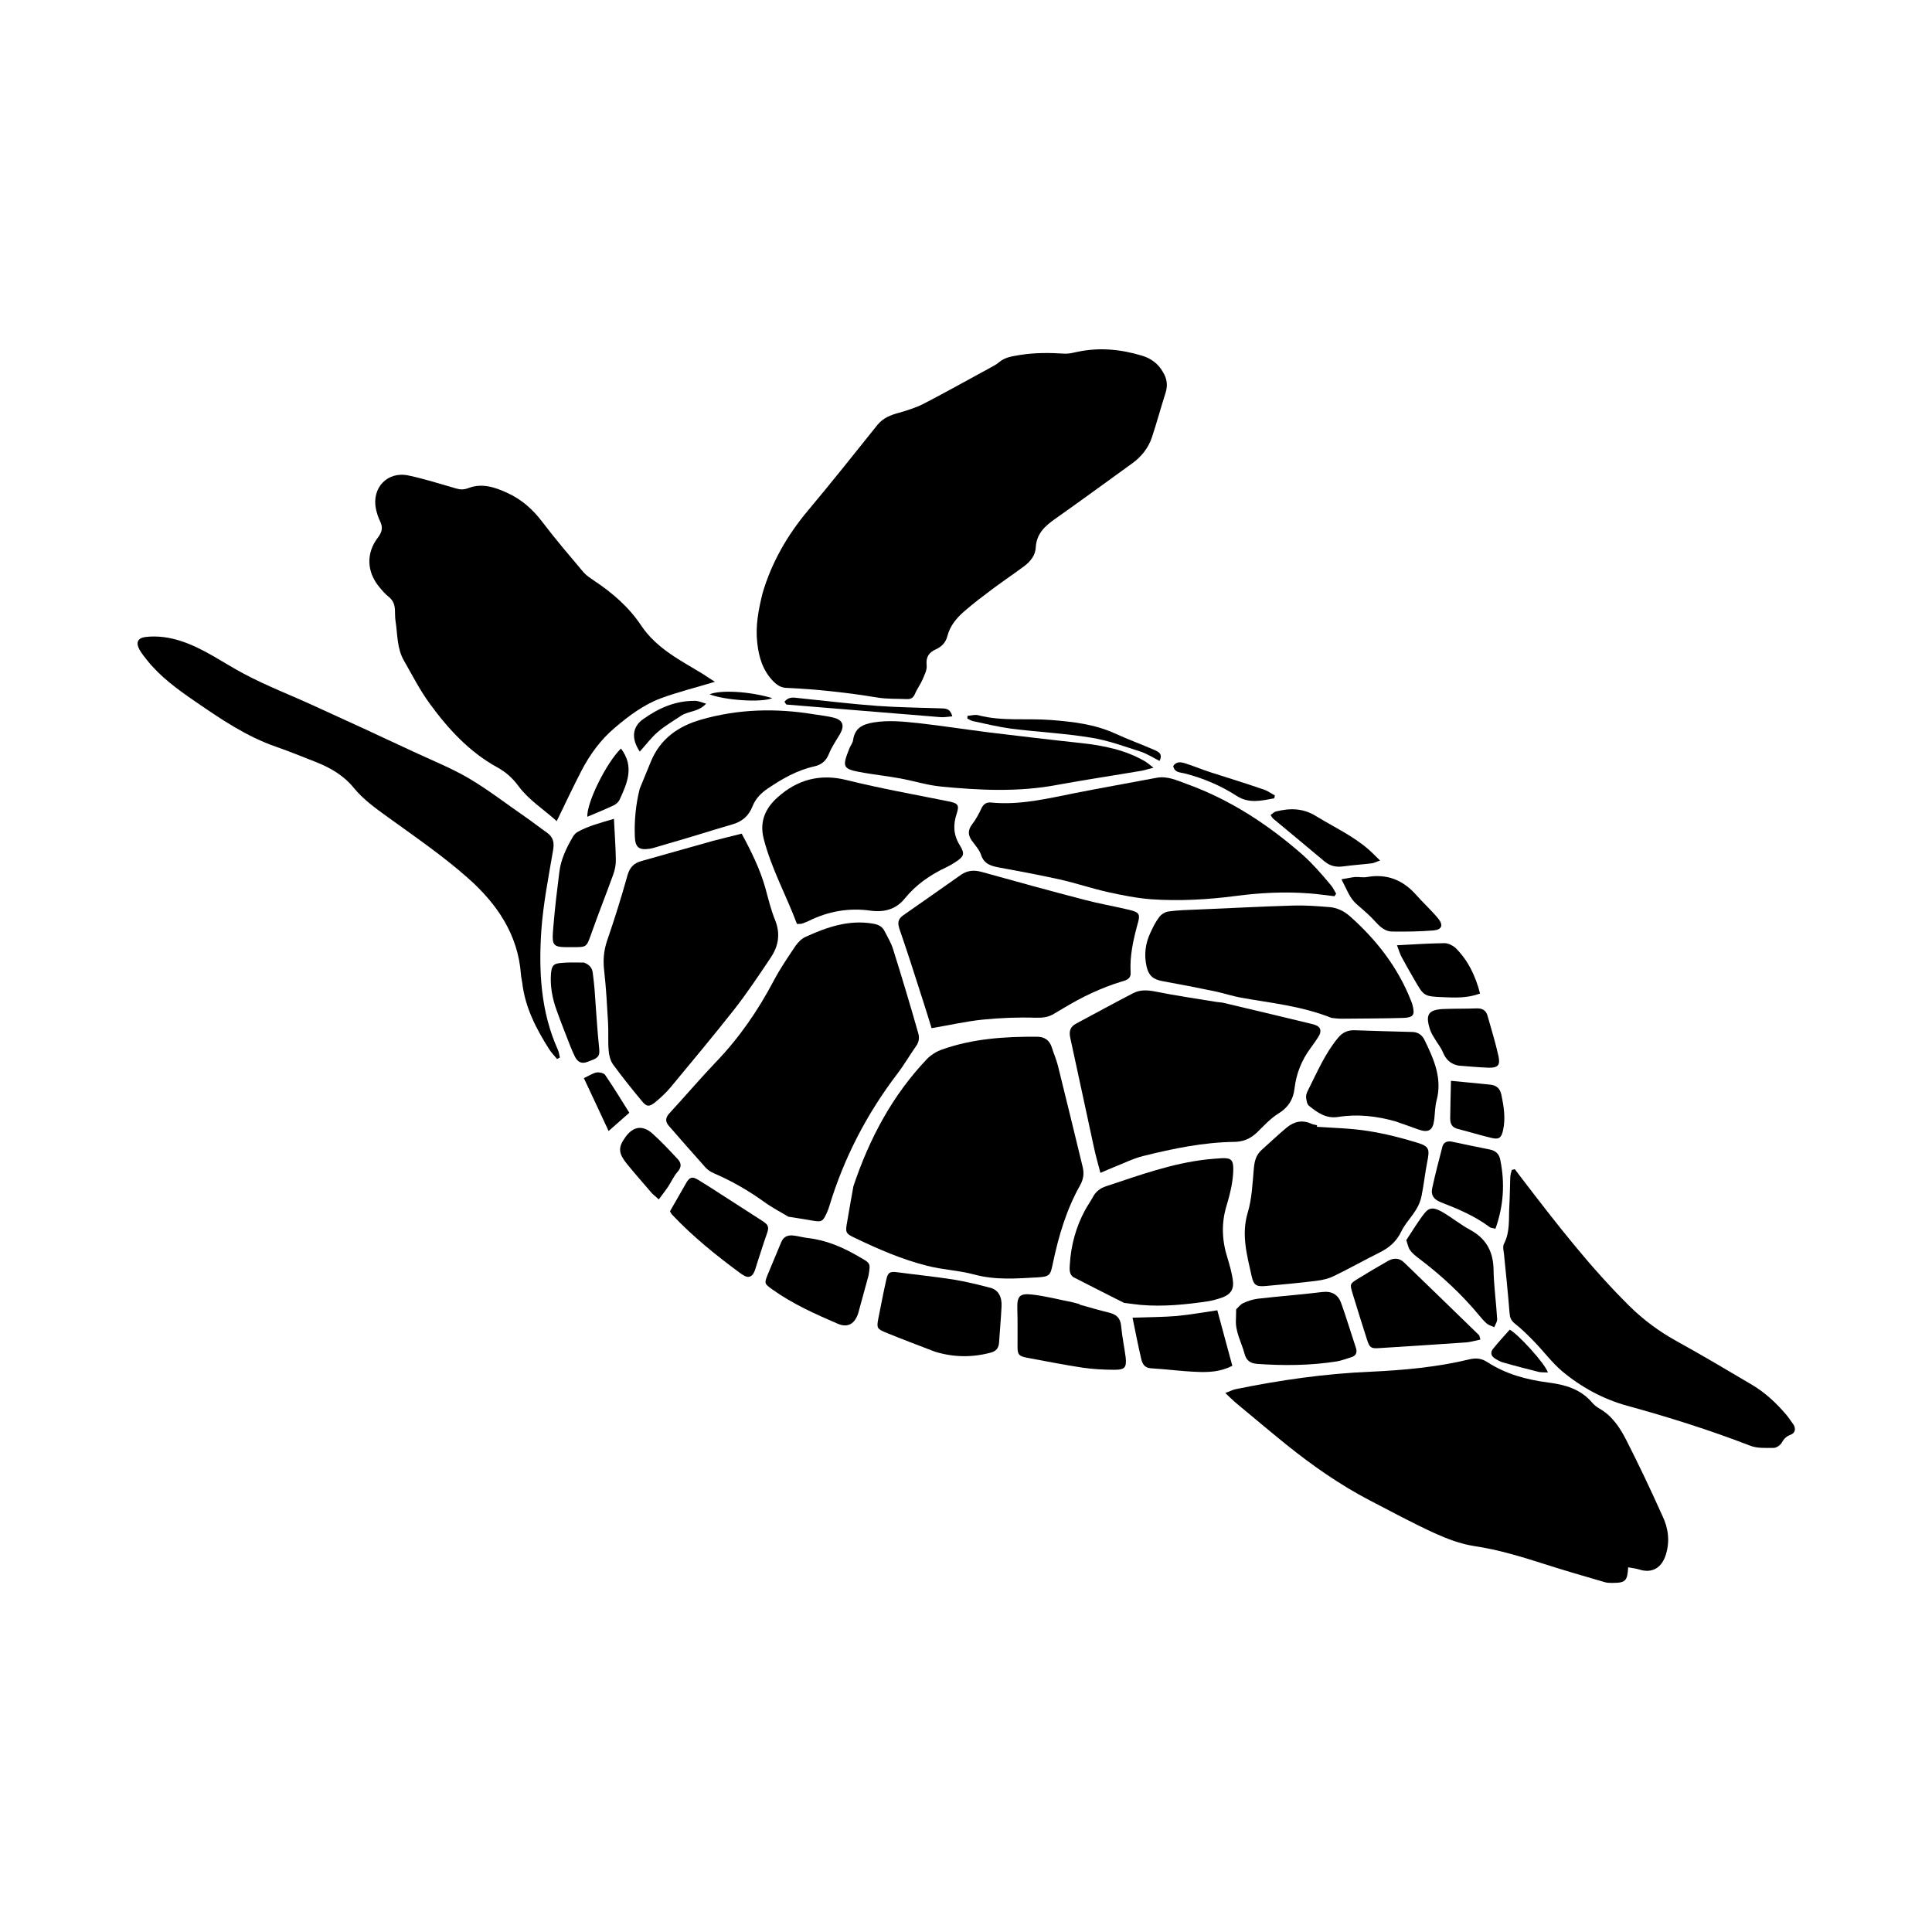 <?xml version="1.0" encoding="UTF-8"?>
<!-- Uploaded to: SVG Repo, www.svgrepo.com, Generator: SVG Repo Mixer Tools -->
<svg fill="#000000" width="800px" height="800px" version="1.1" viewBox="144 144 512 512" xmlns="http://www.w3.org/2000/svg">
 <g>
  <path d="m446.55 238.23c-5.543-1.664-11.184-2.215-16.93-1.008-1.16 0.25-2.316 0.555-3.426 0.504-3.981-0.25-7.91-0.301-11.941 0.352-2.016 0.352-3.879 0.555-5.492 1.914-0.707 0.605-1.562 1.059-2.418 1.512-5.793 3.125-11.488 6.348-17.332 9.371-2.117 1.109-4.484 1.863-6.801 2.519-2.215 0.605-4.18 1.359-5.691 3.223-6.098 7.609-12.141 15.215-18.391 22.672-5.543 6.602-9.672 13.855-12.043 21.914-1.109 4.484-1.914 8.715-1.41 13.098 0.402 3.777 1.41 7.254 4.133 10.125 1.008 1.059 2.117 1.812 3.527 1.863 8.113 0.352 16.223 1.258 24.234 2.57 2.469 0.402 5.039 0.301 7.609 0.402 1.008 0.051 1.762-0.152 2.266-1.309 0.555-1.359 1.461-2.519 2.016-3.828 0.504-1.211 1.258-2.57 1.109-3.828-0.25-2.215 0.656-3.426 2.469-4.231 1.562-0.707 2.621-1.863 3.023-3.477 0.707-2.719 2.367-4.734 4.383-6.5 2.469-2.168 5.09-4.133 7.707-6.098 2.719-2.016 5.543-3.93 8.262-5.945 1.664-1.258 2.973-2.871 3.074-4.988 0.203-3.629 2.418-5.644 5.141-7.559 6.852-4.836 13.602-9.773 20.355-14.66 2.469-1.762 4.332-4.082 5.289-6.953 1.309-3.93 2.367-7.91 3.629-11.84 0.605-1.965 0.352-3.727-0.707-5.441-1.262-2.262-3.227-3.672-5.644-4.375z"/>
  <path d="m313.95 309.82c-3.273-4.938-7.656-8.715-12.594-11.992-0.957-0.656-1.965-1.309-2.719-2.168-3.68-4.383-7.406-8.715-10.883-13.301-2.57-3.426-5.644-6.098-9.473-7.809-3.176-1.461-6.602-2.57-10.125-1.211-1.211 0.453-2.117 0.453-3.324 0.102-4.18-1.211-8.312-2.519-12.543-3.426-5.594-1.211-9.824 3.223-8.664 8.867 0.25 1.109 0.605 2.266 1.109 3.273 0.805 1.664 0.504 2.871-0.605 4.332-3.176 4.133-2.922 9.117 0.402 13.098 0.754 0.906 1.512 1.812 2.418 2.519 1.211 0.957 1.664 2.117 1.715 3.578 0.051 0.957 0 1.914 0.152 2.871 0.555 3.527 0.352 7.254 2.215 10.48 2.215 3.879 4.231 7.859 6.852 11.438 4.887 6.699 10.48 12.797 17.887 16.879 2.316 1.258 4.082 2.871 5.644 4.988 2.719 3.68 6.602 6.098 10.125 9.27 2.316-4.785 4.383-9.168 6.602-13.453 2.215-4.231 5.039-8.113 8.715-11.234 3.727-3.176 7.656-6.144 12.242-7.859 4.484-1.664 9.219-2.82 14.359-4.383-1.211-0.754-2.117-1.359-3.023-1.965-5.906-3.625-12.355-6.746-16.484-12.895z"/>
  <path d="m575.12 525.9c-1.715-3.375-3.777-6.648-7.254-8.613-0.707-0.402-1.41-0.957-1.965-1.613-3.023-3.578-7.203-4.734-11.586-5.289-5.742-0.754-11.234-2.215-16.121-5.391-1.613-1.059-3.125-1.16-4.785-0.754-8.566 2.066-17.332 2.871-26.098 3.273-12.09 0.504-24.031 2.215-35.871 4.637-0.754 0.152-1.461 0.555-2.719 1.008 1.16 1.109 1.863 1.812 2.621 2.469 4.586 3.777 9.07 7.609 13.703 11.336 6.852 5.492 14.055 10.531 21.867 14.609 5.742 2.973 11.387 6.047 17.23 8.715 3.324 1.512 6.902 2.871 10.48 3.426 6.449 0.957 12.543 2.82 18.691 4.785 5.34 1.715 10.73 3.273 16.121 4.836 0.605 0.152 1.258 0.152 1.863 0.152 3.477 0 3.981-0.504 4.18-4.133 1.059 0.203 2.066 0.301 3.023 0.605 3.375 1.059 5.945-0.504 7.004-4.082 1.059-3.527 0.605-6.953-0.957-10.176-2.981-6.652-6.102-13.254-9.43-19.801z"/>
  <path d="m424.38 426.5c-0.402-1.664-1.109-3.223-1.613-4.836-0.605-2.016-1.965-2.922-3.981-2.922-8.516-0.051-16.977 0.504-25.09 3.375-1.461 0.504-2.922 1.41-3.981 2.469-9.168 9.621-15.266 21.008-19.547 33.754-0.555 3.023-1.109 6.246-1.664 9.473-0.504 2.769-0.453 3.074 2.016 4.231 6.195 2.973 12.543 5.742 19.195 7.406 4.082 1.059 8.414 1.211 12.496 2.316 5.594 1.512 11.133 1.059 16.727 0.754 3.273-0.203 3.426-0.555 4.082-3.727 1.512-7.203 3.578-14.207 7.203-20.656 0.906-1.613 1.109-3.125 0.707-4.836-2.168-8.918-4.332-17.883-6.551-26.801z"/>
  <path d="m380.65 395.46c-0.504-1.613-1.41-3.074-2.168-4.586-0.656-1.359-1.664-1.863-3.223-2.117-6.398-1.059-12.141 0.957-17.785 3.527-1.008 0.453-1.914 1.359-2.57 2.266-2.066 3.074-4.18 6.144-5.894 9.422-4.133 7.809-9.07 15.012-15.215 21.41-4.231 4.434-8.211 9.117-12.395 13.652-1.109 1.211-1.109 2.215-0.152 3.324 3.223 3.68 6.398 7.356 9.672 10.984 0.605 0.707 1.461 1.258 2.316 1.613 4.684 2.016 9.07 4.535 13.199 7.508 2.215 1.613 4.684 2.871 6.5 3.981 2.621 0.402 4.586 0.707 6.551 1.059 2.168 0.352 2.519 0.25 3.477-1.762 0.301-0.656 0.605-1.359 0.805-2.066 3.879-12.797 9.926-24.484 18.035-35.117 1.812-2.367 3.273-4.938 4.988-7.356 0.805-1.16 0.906-2.266 0.504-3.578-2.109-7.402-4.328-14.809-6.644-22.164z"/>
  <path d="m287.45 390.68c0.504-7.152 1.914-14.258 3.125-21.363 0.352-2.066 0.051-3.477-1.664-4.684-2.016-1.41-3.93-2.922-5.894-4.281-4.887-3.375-9.574-7.004-14.66-10.027-4.734-2.769-9.875-4.836-14.863-7.152-8.715-4.082-17.434-8.113-26.199-12.09-6.246-2.871-12.695-5.34-18.742-8.566-5.492-2.922-10.531-6.648-16.523-8.613-3.074-1.008-6.195-1.461-9.371-1.109-2.168 0.25-2.719 1.461-1.715 3.324 0.555 1.008 1.309 1.914 2.016 2.82 3.527 4.434 8.113 7.758 12.746 10.934 6.801 4.684 13.602 9.32 21.512 12.043 3.477 1.211 6.902 2.621 10.379 3.981 3.879 1.512 7.457 3.578 10.125 6.852 2.519 3.074 5.644 5.34 8.867 7.656 7.305 5.289 14.762 10.379 21.461 16.324 7.559 6.699 13.25 14.863 14.008 25.543 0.051 0.754 0.25 1.461 0.352 2.215 0.754 6.5 3.68 12.141 7.106 17.531 0.605 0.957 1.41 1.762 2.117 2.621 0.25-0.152 0.504-0.25 0.754-0.402-0.203-0.707-0.25-1.41-0.555-2.066-4.531-10.078-5.086-20.758-4.379-31.488z"/>
  <path d="m346.8 379.24c-1.41-4.938-3.629-9.473-6.246-14.309-2.719 0.707-5.188 1.258-7.609 1.914-6.348 1.762-12.645 3.578-18.941 5.34-2.016 0.555-3.125 1.664-3.727 3.828-1.613 5.793-3.426 11.586-5.391 17.281-0.906 2.672-1.109 5.289-0.754 8.113 0.504 4.535 0.754 9.07 1.008 13.602 0.152 2.418-0.051 4.887 0.152 7.305 0.102 1.309 0.453 2.82 1.211 3.828 2.418 3.324 5.039 6.551 7.656 9.723 1.211 1.461 1.914 1.512 3.527 0.203 1.461-1.211 2.871-2.519 4.082-3.981 5.594-6.75 11.234-13.504 16.676-20.402 3.527-4.484 6.699-9.27 9.875-14.008 1.965-2.973 2.519-6.144 1.16-9.672-1.168-2.82-1.875-5.844-2.68-8.766z"/>
  <path d="m492.65 415.67c-0.605-0.25-1.211-0.352-1.812-0.504-7.508-1.812-15.062-3.629-22.57-5.391-0.605-0.152-1.258-0.152-1.863-0.25-5.441-0.906-10.883-1.664-16.273-2.769-2.066-0.402-4.031-0.504-5.844 0.453-5.09 2.621-10.078 5.391-15.113 8.062-1.512 0.805-1.914 1.965-1.562 3.68 2.117 9.621 4.133 19.246 6.246 28.918 0.453 2.168 1.059 4.281 1.762 6.953 1.562-0.656 2.621-1.16 3.68-1.562 2.57-1.008 5.039-2.266 7.707-2.922 7.91-1.965 15.922-3.629 24.133-3.727 2.418-0.051 4.231-0.855 5.945-2.469 1.812-1.762 3.578-3.727 5.691-5.039 2.621-1.613 3.93-3.68 4.281-6.602 0.453-3.981 1.914-7.609 4.281-10.781 0.805-1.109 1.613-2.215 2.316-3.426 0.559-1.215 0.258-2.172-1.004-2.625z"/>
  <path d="m489.38 370.68c-9.219-8.113-19.348-14.762-30.934-18.941-2.519-0.906-5.09-2.168-7.961-1.613-7.152 1.359-14.359 2.621-21.512 4.031-7.356 1.461-14.711 3.273-22.32 2.519-1.211-0.102-1.965 0.352-2.519 1.461-0.707 1.512-1.512 3.023-2.519 4.332-1.16 1.512-1.109 2.871-0.051 4.332 0.855 1.211 1.965 2.367 2.418 3.727 0.805 2.469 2.672 2.973 4.836 3.375 5.289 0.957 10.578 1.965 15.871 3.125 4.332 0.957 8.566 2.418 12.898 3.375 3.828 0.855 7.656 1.613 11.539 1.914 7.406 0.504 14.812 0.102 22.168-0.855 6.5-0.855 13.047-1.211 19.598-0.707 2.266 0.152 4.535 0.504 6.75 0.754 0.152-0.203 0.301-0.453 0.453-0.656-0.504-0.855-0.906-1.762-1.562-2.469-2.266-2.715-4.582-5.383-7.152-7.703z"/>
  <path d="m617.49 519.05c-2.672-3.176-5.691-5.996-9.27-8.113-6.551-3.879-13.098-7.758-19.75-11.438-4.684-2.57-8.918-5.691-12.695-9.422-10.43-10.328-19.348-21.867-28.266-33.504-0.707-0.906-1.359-1.812-2.066-2.719-0.25 0.051-0.504 0.102-0.805 0.203-0.152 0.656-0.402 1.359-0.402 2.016-0.102 2.519-0.102 5.09-0.25 7.609-0.203 3.324 0.25 6.75-1.41 9.926-0.402 0.754-0.102 1.863 0 2.769 0.504 5.141 1.059 10.277 1.461 15.469 0.102 1.309 0.352 2.066 1.41 2.922 1.812 1.41 3.477 3.074 5.09 4.734 2.519 2.57 4.684 5.543 7.406 7.859 5.039 4.231 10.883 7.406 17.23 9.168 11.035 3.023 21.914 6.449 32.598 10.578 1.863 0.754 4.133 0.605 6.246 0.605 0.754 0 1.863-0.754 2.215-1.461 0.555-1.008 1.211-1.613 2.266-2.016 1.211-0.453 1.461-1.512 0.855-2.621-0.652-0.852-1.207-1.758-1.863-2.566z"/>
  <path d="m442.92 385.04c-3.828-0.906-7.656-1.562-11.488-2.57-9.117-2.367-18.238-4.887-27.305-7.406-2.016-0.555-3.727-0.402-5.441 0.754-5.09 3.578-10.227 7.203-15.367 10.781-1.562 1.109-1.41 2.266-0.855 3.879 2.117 6.098 4.082 12.293 6.047 18.438 0.805 2.418 1.512 4.836 2.367 7.559 4.785-0.805 9.168-1.812 13.551-2.266 4.637-0.453 9.27-0.656 13.906-0.504 1.914 0.051 3.527-0.102 5.09-1.109 0.805-0.504 1.664-0.957 2.469-1.461 4.836-2.922 9.875-5.34 15.316-7.004 1.211-0.352 2.519-0.656 2.418-2.418-0.25-4.281 0.656-8.414 1.762-12.543 0.906-2.969 0.656-3.422-2.469-4.129z"/>
  <path d="m519.8 446.9c-4.332-1.359-8.766-2.469-13.25-3.176-4.484-0.707-9.02-0.805-13.551-1.109 0-0.152 0-0.25 0.051-0.402-0.504-0.152-1.059-0.203-1.512-0.402-2.418-1.109-4.586-0.605-6.551 1.008-2.266 1.863-4.383 3.93-6.602 5.894-1.562 1.359-1.965 3.125-2.117 5.09-0.352 3.879-0.504 7.91-1.613 11.586-1.762 5.894-0.152 11.336 1.059 16.879 0.555 2.469 1.359 2.769 3.93 2.519 4.434-0.402 8.867-0.805 13.25-1.359 1.562-0.203 3.176-0.555 4.586-1.258 4.082-1.965 8.062-4.231 12.141-6.246 2.519-1.258 4.484-2.922 5.742-5.594 1.008-2.066 2.719-3.777 3.93-5.793 0.707-1.109 1.211-2.418 1.461-3.727 0.605-3.023 0.906-6.047 1.512-9.07 0.609-3.074 0.508-3.934-2.465-4.84z"/>
  <path d="m517.94 409.22c-3.477-8.867-9.168-16.172-16.273-22.469-1.562-1.359-3.375-2.215-5.441-2.367-3.176-0.25-6.348-0.504-9.523-0.402-8.465 0.25-16.93 0.707-25.391 1.059-2.519 0.102-5.09 0.152-7.609 0.504-0.906 0.102-1.965 0.754-2.519 1.512-0.957 1.258-1.664 2.719-2.316 4.133-1.359 2.871-1.715 5.894-1.008 8.969 0.555 2.418 1.762 3.375 4.082 3.828 4.684 0.855 9.371 1.762 14.008 2.719 2.367 0.504 4.734 1.309 7.106 1.715 7.758 1.41 15.719 2.117 23.832 5.34 0.605 0.051 1.863 0.25 3.074 0.203 5.289-0.051 10.578-0.051 15.871-0.203 2.719-0.102 3.176-0.754 2.519-3.324-0.109-0.461-0.262-0.863-0.41-1.215z"/>
  <path d="m397.53 359.64c0.754-2.316 0.352-2.769-2.168-3.273-9.02-1.812-18.086-3.426-27.004-5.644-7.055-1.762-13.047-0.102-18.238 4.535-3.176 2.82-4.938 6.348-3.727 11.035 2.016 7.859 5.945 14.914 8.816 22.57 0.754-0.051 1.109 0 1.359-0.102 0.605-0.203 1.211-0.453 1.762-0.707 5.188-2.57 10.68-3.527 16.375-2.719 3.727 0.504 6.801-0.402 9.07-3.223 3.023-3.727 6.801-6.297 11.082-8.312 0.754-0.352 1.512-0.805 2.215-1.258 2.418-1.562 2.719-2.215 1.258-4.586-1.711-2.777-1.758-5.445-0.801-8.316z"/>
  <path d="m470.38 458.24c0.25-1.461 0.453-2.922 0.453-4.434 0-2.418-0.605-2.973-3.023-2.871-1.258 0.051-2.519 0.203-3.777 0.301-9.371 1.008-18.137 4.231-26.953 7.152-1.562 0.504-2.769 1.461-3.527 2.973-0.605 1.109-1.359 2.168-1.965 3.273-2.469 4.535-3.777 9.422-4.082 14.559-0.102 1.258-0.152 2.719 1.16 3.375 4.586 2.367 9.219 4.684 13.199 6.699 2.016 0.25 3.273 0.453 4.535 0.555 5.945 0.504 11.84-0.102 17.684-0.957 1.258-0.203 2.469-0.555 3.68-0.957 2.469-0.906 3.324-2.266 2.922-4.887-0.301-1.863-0.805-3.727-1.359-5.543-1.512-4.684-1.715-9.32-0.25-14.055 0.5-1.656 0.953-3.418 1.305-5.184z"/>
  <path d="m364.98 334.2c-1.715-0.453-3.527-0.605-5.289-0.906-10.078-1.664-20.051-1.41-29.875 1.41-5.996 1.715-10.73 4.988-13.25 10.934-1.008 2.418-2.016 4.887-3.023 7.356-1.059 4.18-1.461 8.414-1.309 12.645 0.102 2.973 1.109 3.727 4.031 3.273 0.957-0.152 1.812-0.504 2.769-0.754 3.477-1.008 6.902-2.016 10.379-3.074 2.82-0.855 5.691-1.762 8.516-2.57 2.621-0.707 4.484-2.215 5.492-4.836 0.805-2.016 2.266-3.527 4.082-4.734 3.777-2.57 7.758-4.836 12.293-5.844 1.965-0.453 3.125-1.461 3.879-3.324 0.754-1.863 1.914-3.527 2.922-5.238 1.254-2.219 0.852-3.68-1.617-4.336z"/>
  <path d="m430.33 340.9c-8.012-0.855-15.973-1.812-23.98-2.769-6.398-0.805-12.797-1.812-19.195-2.519-3.879-0.402-7.758-0.805-11.688-0.152-2.973 0.504-4.938 1.512-5.391 4.684-0.102 0.707-0.605 1.359-0.906 2.016-2.117 5.289-1.965 5.644 3.828 6.648 3.223 0.555 6.5 0.906 9.723 1.512 3.527 0.656 7.004 1.762 10.578 2.117 10.328 1.008 20.656 1.512 30.984-0.453 7.406-1.359 14.863-2.469 22.27-3.727 0.805-0.152 1.562-0.402 3.125-0.805-1.16-0.906-1.613-1.309-2.117-1.613-5.289-3.125-11.184-4.285-17.23-4.938z"/>
  <path d="m518.19 417.48c-5.09-0.152-10.125-0.25-15.215-0.453-1.863-0.051-3.223 0.605-4.383 2.016-3.477 4.18-5.594 9.219-8.012 14.008-0.301 0.555-0.504 1.258-0.453 1.812 0.102 0.754 0.25 1.812 0.805 2.215 2.215 1.762 4.434 3.426 7.707 2.922 5.09-0.805 10.125-0.25 15.113 1.16 2.016 0.707 3.981 1.359 5.996 2.117 2.769 1.008 3.981 0.352 4.332-2.519 0.203-1.664 0.203-3.426 0.605-5.039 1.613-5.945-0.707-11.035-3.176-16.121-0.648-1.359-1.809-2.117-3.32-2.117z"/>
  <path d="m406.5 485.29c-3.273-0.855-6.551-1.664-9.926-2.215-4.887-0.754-9.824-1.258-14.762-1.914-1.914-0.25-2.519 0-2.922 1.914-0.805 3.527-1.461 7.055-2.168 10.578-0.402 2.168-0.25 2.519 1.762 3.375 4.383 1.812 8.867 3.477 13.301 5.188 4.938 1.512 9.824 1.562 14.762 0.25 1.512-0.402 2.117-1.258 2.215-2.672 0.203-3.176 0.504-6.348 0.656-9.523 0.156-2.562-0.852-4.426-2.918-4.981z"/>
  <path d="m499.4 489.27c-0.805-2.168-2.418-3.176-4.988-2.871-5.644 0.707-11.336 1.109-16.977 1.762-1.359 0.152-2.719 0.605-3.93 1.16-0.805 0.352-1.359 1.16-1.914 1.664-0.051 1.109 0 1.812-0.051 2.57-0.25 3.324 1.461 6.144 2.266 9.168 0.453 1.762 1.461 2.57 3.324 2.719 7.055 0.504 14.105 0.453 21.16-0.656 1.258-0.203 2.418-0.707 3.68-1.059 1.258-0.352 1.762-1.16 1.41-2.367-1.359-4.078-2.566-8.16-3.981-12.09z"/>
  <path d="m516.12 478.59c-1.359-1.309-2.82-1.258-4.332-0.402-2.672 1.512-5.289 3.074-7.91 4.684-2.168 1.359-2.168 1.41-1.461 3.828 1.258 4.133 2.57 8.262 3.879 12.395 0.656 2.066 1.059 2.316 3.223 2.168 7.656-0.504 15.367-0.957 23.023-1.512 1.211-0.102 2.367-0.453 3.777-0.754-0.25-0.855-0.25-1.109-0.402-1.211-6.547-6.398-13.195-12.797-19.797-19.195z"/>
  <path d="m441.11 495.37c-0.203-2.066-1.211-2.973-3.074-3.477-2.672-0.656-5.34-1.41-7.961-2.168 0-0.051 0-0.051 0.051-0.102-0.605-0.152-1.211-0.352-1.863-0.504-3.629-0.707-7.203-1.664-10.883-2.066-3.223-0.352-3.879 0.555-3.777 3.777 0.102 3.375 0.051 6.75 0.051 10.125 0 1.965 0.352 2.469 2.57 2.871 4.887 0.906 9.723 1.863 14.66 2.621 2.82 0.402 5.691 0.555 8.516 0.555 2.672 0 3.176-0.605 2.922-3.223-0.355-2.769-0.961-5.59-1.211-8.41z"/>
  <path d="m371.63 477.03c-4.231-2.469-8.613-4.383-13.551-4.938-1.258-0.152-2.469-0.504-3.727-0.656-1.512-0.203-2.719 0.25-3.324 1.762-1.16 2.82-2.367 5.644-3.527 8.465-1.008 2.469-0.957 2.519 1.211 4.082 5.391 3.828 11.336 6.5 17.332 9.07 2.672 1.16 4.586-0.051 5.441-2.973 0.906-3.273 1.762-6.5 2.672-9.773 0.598-3.477 0.496-3.277-2.527-5.039z"/>
  <path d="m296.97 364.53c-0.504 0.301-0.957 0.855-1.258 1.41-1.664 2.871-3.074 5.844-3.477 9.117-0.605 4.734-1.16 9.422-1.562 14.156-0.504 5.844-0.453 5.844 5.34 5.793 3.477 0 3.426-0.051 4.637-3.426 1.863-5.289 3.93-10.48 5.844-15.77 0.453-1.258 0.754-2.672 0.707-3.981-0.051-3.375-0.301-6.75-0.504-10.832-3.527 1.062-6.805 1.867-9.727 3.531z"/>
  <path d="m533.61 469.93c-2.519-1.359-4.734-3.176-7.203-4.637-2.316-1.359-3.578-1.41-4.836 0.152-1.762 2.215-3.223 4.684-4.887 7.203 0.352 1.008 0.504 1.965 1.008 2.672 0.605 0.855 1.461 1.512 2.316 2.168 5.945 4.484 11.387 9.523 16.121 15.266 0.605 0.754 1.258 1.461 1.965 2.066 0.555 0.402 1.258 0.605 1.914 0.906 0.25-0.707 0.805-1.461 0.754-2.168-0.25-4.434-0.906-8.867-0.957-13.301-0.148-4.836-2.113-8.109-6.195-10.328z"/>
  <path d="m346.04 467.56c-3.727-2.418-7.457-4.785-11.184-7.203-1.965-1.258-3.879-2.519-5.894-3.727-1.512-0.906-2.215-0.656-3.074 0.805-1.41 2.418-2.769 4.887-4.332 7.559 0.102 0.152 0.301 0.656 0.656 1.008 5.391 5.691 11.488 10.629 17.785 15.266 0.402 0.301 0.855 0.605 1.309 0.855 1.059 0.555 1.914 0.203 2.418-0.754 0.352-0.605 0.555-1.359 0.754-2.066 0.906-2.719 1.715-5.441 2.672-8.113 0.707-1.965 0.605-2.519-1.109-3.629z"/>
  <path d="m455.87 492.75c-3.68 0.301-7.356 0.301-11.738 0.453 0.805 3.981 1.512 7.508 2.316 10.984 0.301 1.211 0.855 2.316 2.519 2.418 4.082 0.25 8.211 0.805 12.293 0.957 3.125 0.152 6.297-0.051 9.32-1.613-1.359-4.938-2.621-9.723-3.981-14.711-3.477 0.504-7.055 1.16-10.73 1.512z"/>
  <path d="m538.75 448.62c-3.324-0.656-6.648-1.359-9.977-2.066-1.211-0.25-2.215 0.152-2.519 1.309-0.957 3.68-1.914 7.356-2.719 11.082-0.352 1.715 0.352 2.871 2.215 3.629 4.535 1.762 9.02 3.629 13 6.602 0.301 0.25 0.805 0.25 1.562 0.453 2.168-6.098 2.519-12.043 1.309-18.086-0.25-1.664-1.207-2.621-2.871-2.922z"/>
  <path d="m301.55 405.99c-0.102-1.359-0.301-2.719-0.453-4.082-0.152-1.461-0.957-2.316-2.367-2.82-2.016 0-3.981-0.102-5.996 0.102-2.066 0.152-2.519 0.707-2.719 2.82-0.25 3.324 0.352 6.551 1.461 9.621 1.16 3.273 2.469 6.551 3.727 9.773 0.352 0.906 0.754 1.762 1.16 2.621 0.707 1.41 1.762 2.016 3.375 1.359 2.266-0.855 3.273-1.109 3.074-3.273-0.559-5.387-0.859-10.777-1.262-16.121z"/>
  <path d="m519.2 381.05c-3.477-3.879-7.707-5.543-12.898-4.637-1.008 0.203-2.117-0.051-3.176 0-1.008 0.102-2.016 0.352-3.629 0.605 1.461 2.769 2.168 5.039 4.133 6.699 1.762 1.512 3.527 3.023 5.039 4.734 1.211 1.309 2.519 2.418 4.281 2.418 3.68 0.051 7.356 0 11.035-0.301 2.066-0.203 2.57-1.359 1.211-3.074-1.863-2.262-4.082-4.277-5.996-6.445z"/>
  <path d="m538.2 413.15c-0.402-1.41-1.359-1.965-2.871-1.914-2.871 0.102-5.691 0.051-8.566 0.152-4.18 0.152-5.09 1.359-3.828 5.34 0.301 1.008 0.906 1.914 1.461 2.82 0.656 1.109 1.512 2.117 1.965 3.273 0.805 1.965 2.066 3.176 4.18 3.578 2.621 0.203 5.238 0.453 7.91 0.555 2.469 0.051 3.176-0.605 2.672-3.023-0.809-3.68-1.918-7.203-2.922-10.781z"/>
  <path d="m526.81 393.95c-3.981 0.051-7.961 0.301-12.594 0.555 0.555 1.41 0.805 2.418 1.309 3.273 1.059 1.965 2.168 3.879 3.273 5.793 2.519 4.383 2.519 4.484 7.508 4.684 3.223 0.152 6.5 0.301 9.926-0.957-1.211-4.684-3.176-8.816-6.551-12.141-0.758-0.652-1.914-1.207-2.871-1.207z"/>
  <path d="m492.8 360.3c-3.477-2.168-6.953-2.168-10.629-1.258-0.504 0.102-0.957 0.605-1.461 0.957 0.352 0.453 0.453 0.754 0.707 0.957 4.535 3.777 9.117 7.559 13.602 11.336 1.512 1.258 3.125 1.562 4.988 1.309 2.519-0.352 5.039-0.504 7.508-0.805 0.504-0.051 0.957-0.301 2.215-0.754-1.258-1.211-2.066-2.066-2.871-2.769-4.133-3.68-9.273-6.051-14.059-8.973z"/>
  <path d="m538.85 431.44c-2.215-0.203-4.383-0.453-6.602-0.656-1.109-0.102-2.215-0.203-3.727-0.352-0.102 3.68-0.152 6.852-0.203 9.977 0 1.41 0.504 2.418 2.016 2.769 2.973 0.754 5.894 1.664 8.867 2.367 2.016 0.504 2.672 0.051 3.125-2.016 0.707-3.176 0.203-6.297-0.453-9.422-0.352-1.711-1.359-2.519-3.023-2.668z"/>
  <path d="m316.82 444.33c-2.57-2.215-4.988-1.812-7.004 0.906-2.066 2.82-2.016 4.332 0.402 7.305 2.066 2.519 4.231 4.988 6.348 7.457 0.453 0.555 1.059 0.957 2.016 1.863 0.957-1.309 1.715-2.266 2.418-3.273 0.855-1.309 1.512-2.82 2.519-3.981 1.211-1.359 1.059-2.469-0.051-3.578-2.113-2.266-4.281-4.582-6.648-6.699z"/>
  <path d="m449.98 342.77c-3.477-1.512-7.055-2.82-10.48-4.383-5.391-2.469-11.184-3.125-16.977-3.578-6.398-0.504-12.898 0.402-19.246-1.258-0.906-0.25-1.914 0.102-2.871 0.152 0 0.25-0.051 0.453-0.051 0.707 0.504 0.25 1.008 0.605 1.562 0.707 3.324 0.707 6.602 1.512 9.926 1.965 7.106 0.906 14.309 1.258 21.363 2.418 4.434 0.707 8.766 2.316 13.047 3.68 1.715 0.555 3.324 1.613 5.039 2.469 0.953-1.922-0.355-2.426-1.312-2.879z"/>
  <path d="m299.64 360.45c2.418-1.008 4.734-1.965 7.004-3.023 0.605-0.301 1.258-0.855 1.562-1.512 2.016-4.383 3.981-8.766 0.352-13.551-3.879 3.828-9.07 14.258-8.918 18.086z"/>
  <path d="m393.6 331.73c-5.691-0.203-11.387-0.25-17.078-0.656-6.953-0.504-13.855-1.359-20.809-2.066-1.359-0.152-2.672-0.453-3.828 0.957 0.25 0.301 0.402 0.754 0.605 0.754 13.551 1.109 27.105 2.215 40.656 3.324 0.957 0.102 1.965-0.102 3.223-0.203-0.504-1.957-1.562-2.059-2.769-2.109z"/>
  <path d="m314.4 334.61c-2.82 2.016-3.176 5.09-0.855 8.566 1.664-1.812 3.074-3.777 4.887-5.289 1.812-1.562 3.93-2.769 5.945-4.133 1.914-1.359 4.684-1.008 6.75-3.273-1.211-0.352-2.066-0.754-2.922-0.754-5.242-0.055-9.727 1.961-13.805 4.883z"/>
  <path d="m464.79 348.66c-2.215-0.707-4.332-1.613-6.551-2.316-1.211-0.402-2.469-0.656-3.324 0.656 0.352 1.812 1.914 1.664 3.023 1.965 4.938 1.258 9.574 3.223 13.855 5.996 3.223 2.066 6.551 1.211 9.875 0.605 0.051-0.25 0.152-0.504 0.203-0.754-0.957-0.504-1.863-1.211-2.922-1.562-4.688-1.617-9.426-3.078-14.16-4.59z"/>
  <path d="m544.09 496.38c-1.461 1.664-3.023 3.324-4.434 5.09-0.656 0.805-0.605 1.812 0.402 2.469 0.707 0.453 1.461 0.906 2.215 1.109 3.125 0.906 6.297 1.715 9.473 2.519 0.656 0.152 1.41 0.102 2.469 0.152-0.805-2.426-7.961-10.234-10.125-11.34z"/>
  <path d="m302.11 428.21c-1.008 0.203-1.914 0.805-3.375 1.512 2.215 4.785 4.332 9.168 6.551 14.008 2.066-1.812 3.68-3.223 5.492-4.836-2.215-3.527-4.231-6.852-6.449-10.078-0.355-0.453-1.516-0.707-2.219-0.605z"/>
  <path d="m332.04 328c3.981 1.562 13.754 2.266 16.625 1.008-6.144-1.812-13.703-2.215-16.625-1.008z"/>
 </g>
</svg>